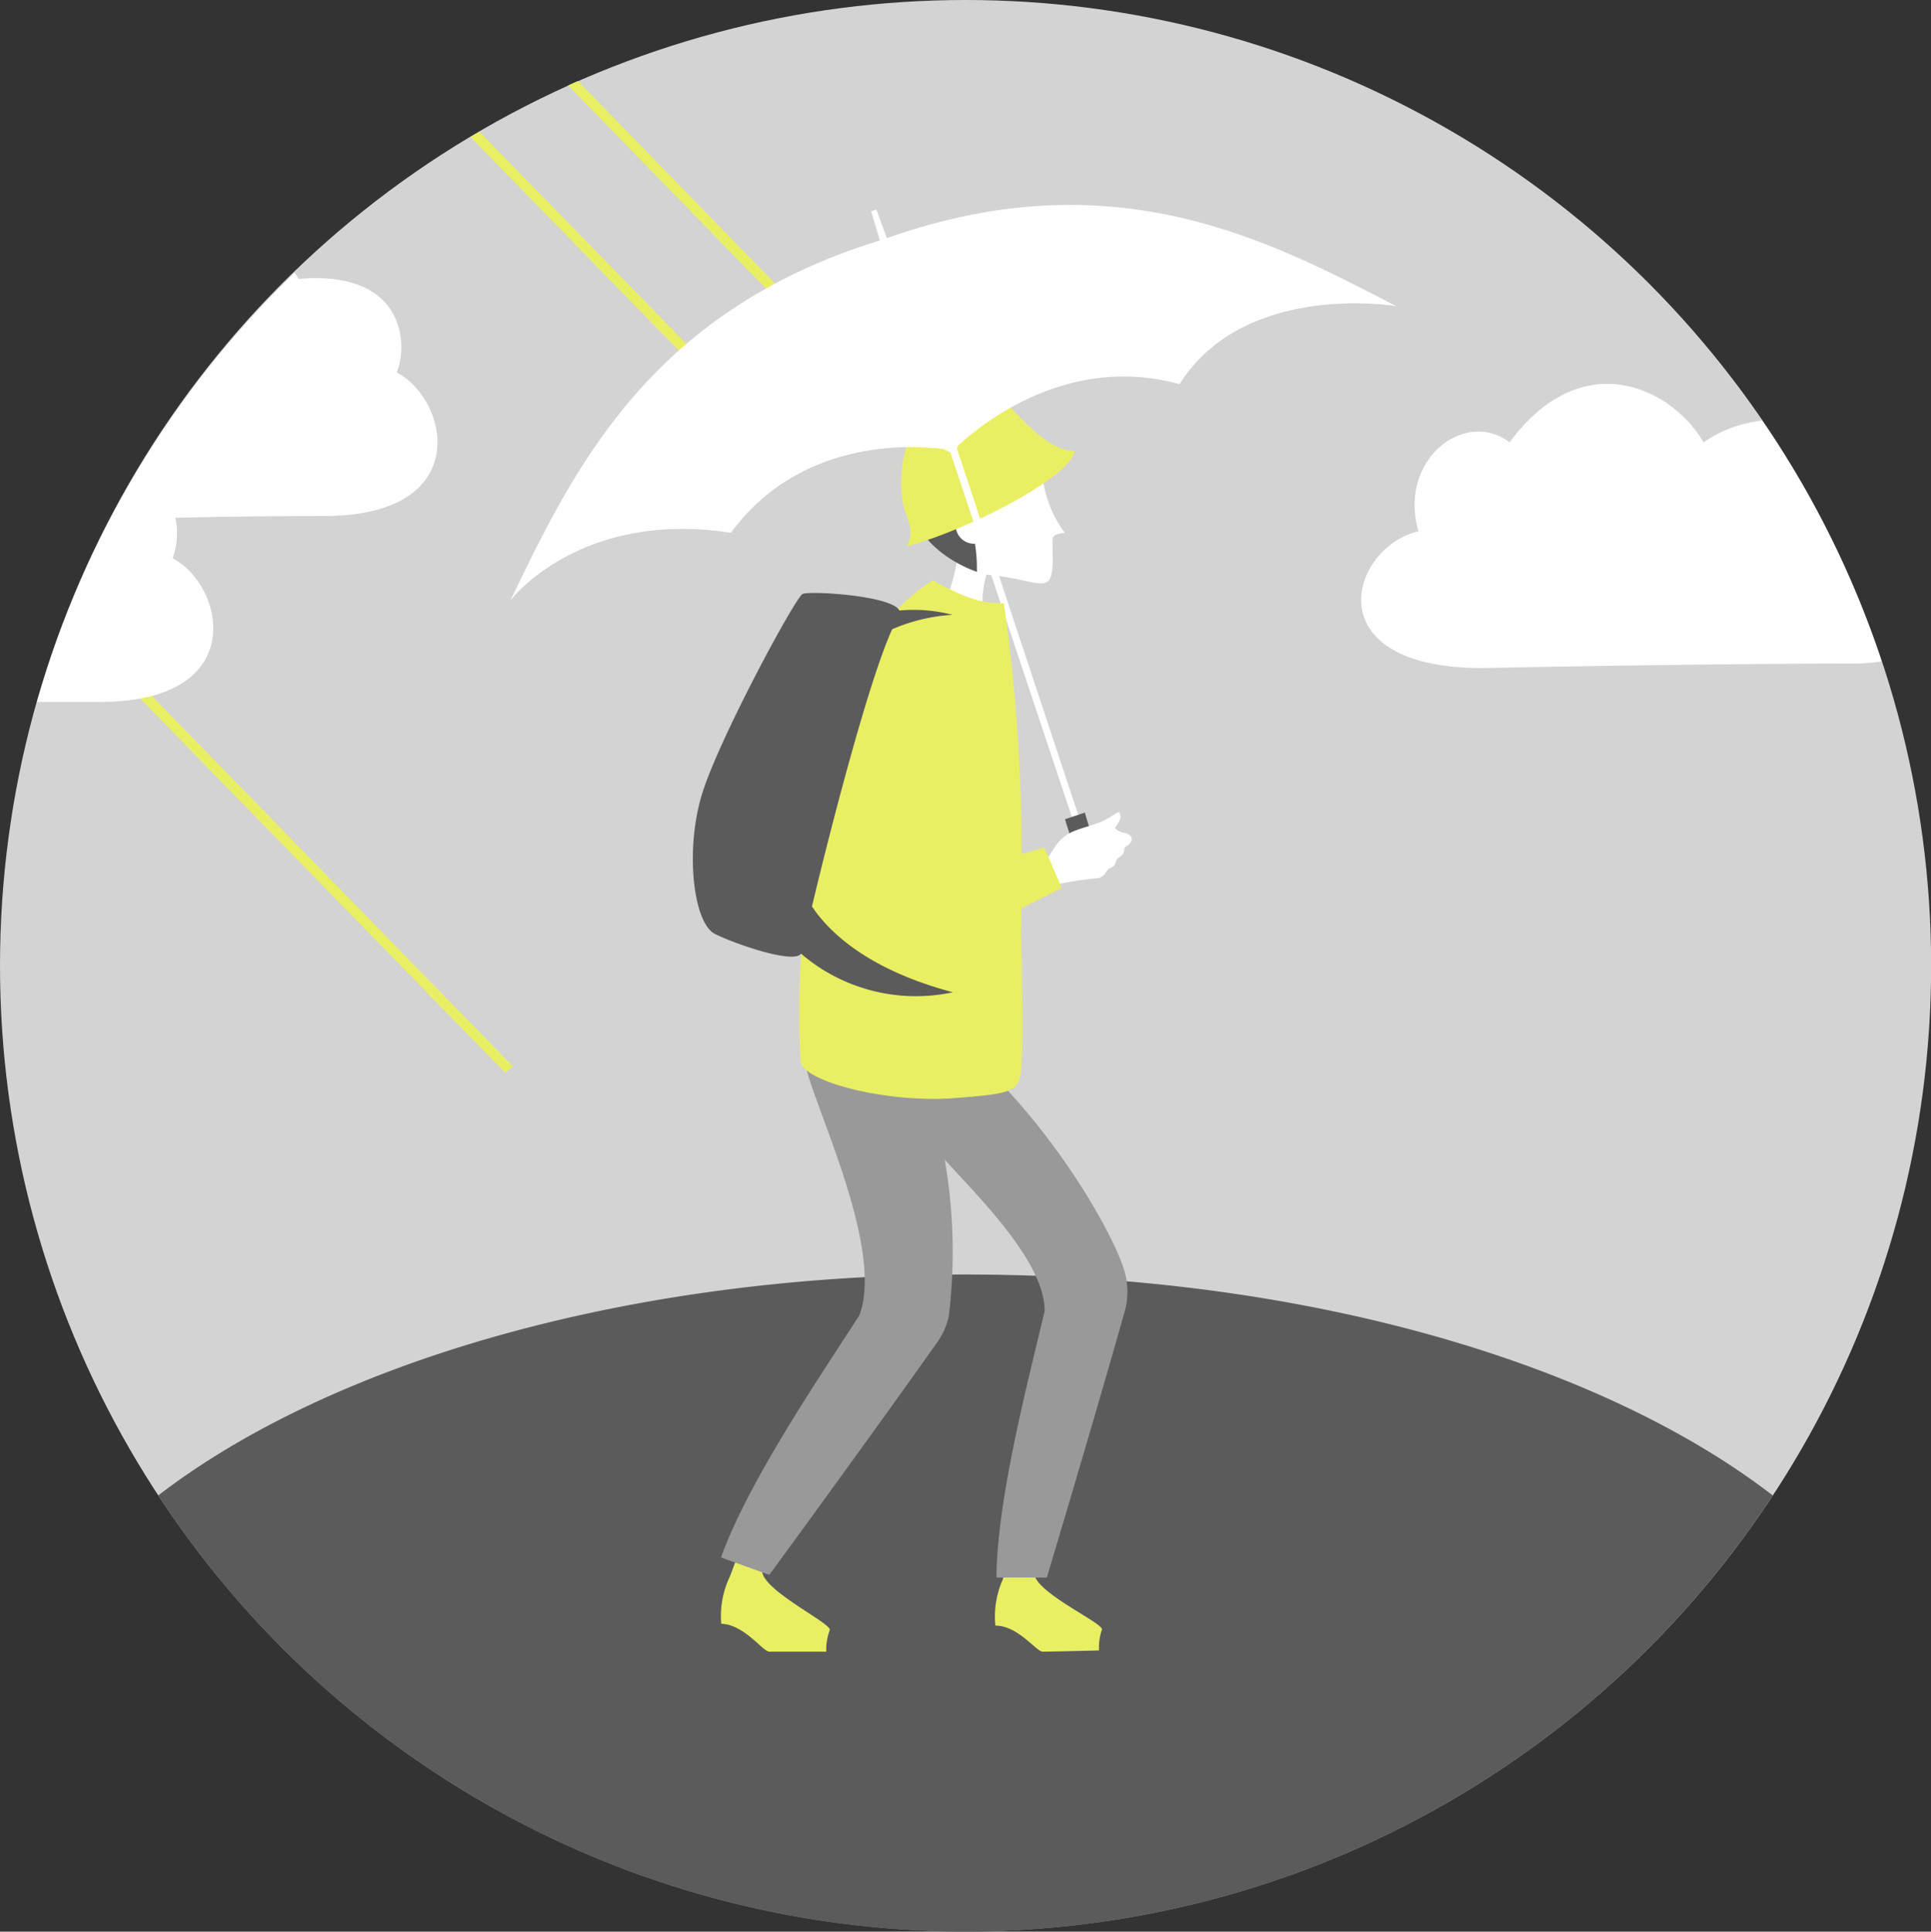 <svg xmlns="http://www.w3.org/2000/svg" viewBox="0 0 143.07 143.1"><rect x="0" y="0" width="143.07" height="143.1" fill="#333333" stroke="none"/><defs><style>.cls-1{fill:#d3d3d3;}.cls-2{fill:#5b5b5b;}.cls-3{fill:#fff;}.cls-4{fill:#e9ef63;}.cls-5{fill:#999;}</style></defs><g id="レイヤー_2" data-name="レイヤー 2"><g id="icon"><circle class="cls-1" cx="71.54" cy="71.54" r="71.54"/><path class="cls-2" d="M71.54,94.42c-25,0-47,6.51-59.82,16.37a71.52,71.52,0,0,0,119.63,0C118.57,100.93,96.56,94.42,71.54,94.42Z"/><path class="cls-3" d="M139.41,49a71.11,71.11,0,0,0-8.86-17.84,9.42,9.42,0,0,0-4.33,1.61c-2.36-4.05-9-7.28-14.37,0-3.38-2.54-8.28,1.35-6.75,6.59-5.07,1.18-7.78,10.13,4.73,10.13,0,0,16.25-.33,27.4-.33A15.33,15.33,0,0,0,139.41,49Z"/><path class="cls-4" d="M58.21,22.88l.53-.52L42.82,6c-.24.1-.48.22-.72.33Z"/><path class="cls-4" d="M37.43,79.47,38,79,6.2,46.38l-.31.76Z"/><path class="cls-4" d="M54.9,29.62,35.52,9.76l-.67.38,19.51,20Z"/><path class="cls-4" d="M76.64,116.66c.3,1.45,5.23,3.64,5,4.08a4,4,0,0,0-.21,1.53s-3.71.09-4.18.09-1.81-1.93-3.5-1.93a6.71,6.71,0,0,1,.55-3.42,28.47,28.47,0,0,0,.81-4.91l2.83,0Z"/><path class="cls-4" d="M56.47,116.47c.27,1.5,5.3,3.87,5,4.31a4.16,4.16,0,0,0-.25,1.58H57c-.48,0-1.83-2-3.56-2.07a6.74,6.74,0,0,1,.64-3.5,50.54,50.54,0,0,0,1.62-4.93l2.21,1.55Z"/><path class="cls-3" d="M78.9,39.48A8.66,8.66,0,0,1,77.35,36c-.17-1.18-2.41-3.12-2.41-3.12l-4.42,5.74v0A5.64,5.64,0,0,0,71,40.39c0,.08,0,.15.05.24a17,17,0,0,1-1.25,4.61l3-.44a7,7,0,0,1,.29-2.23h0c2.82.25,4.09,1,4.6.45s.21-2.82.31-3.17S78.9,39.48,78.9,39.48Z"/><path class="cls-2" d="M76.61,33.54s-.41-.59-1.32-1.77-1.72-1.13-3.46-.43c-4.29,1.72-5.07,3.12-4.35,6.24.81,3.5,4.9,4.78,4.9,4.78a12.46,12.46,0,0,0-.14-2.08,1.36,1.36,0,0,1-1.31-1.92c.29-.56.68-.87,1.7-.75C74.06,36.66,76.9,36.45,76.61,33.54Z"/><path class="cls-5" d="M83.47,94.93a.33.33,0,0,0,0-.1c-.33-2.34-4.62-10-10.09-15.36-1.81-1.77-14.94-4.66-13.51.17,1.13,3.77,5.57,13.27,3.78,17.85a1.25,1.25,0,0,1-.09.12c-2.79,4.35-8.09,12.08-10.14,17.77L57,116.67s7.47-10.2,12.32-17.06a5.37,5.37,0,0,0,1-2.2,1,1,0,0,0,0-.1A39.59,39.59,0,0,0,70,85.92c3,3.26,7.42,7.72,7.4,11.24a1.42,1.42,0,0,1-.05.16c-1.14,4.88-3.48,13.67-3.52,19.55h3.73s3.53-11.76,5.74-19.61A5.23,5.23,0,0,0,83.47,94.93Z"/><path class="cls-4" d="M79.59,33.41c0,1.64-7.14,5.63-12.43,7.07.72-1.09,0-2-.25-3.16s-.3-4,1-5.67,5.29-3.13,6.51-1.93S77.55,33.36,79.59,33.41Z"/><path class="cls-3" d="M65.71,17.64l-.78-2.12-.39.13.65,2.16C48,23.1,42.44,34.93,37.82,44.47c0,0,5.11-6.74,16.33-5,5.1-6.93,13.2-6.53,15.79-6.2l.48.26,0,0,9,27,.47-.15-9-27.17L71,33c1.86-1.72,8.24-6.8,16.39-4.54,4.86-7.69,16.06-5.78,16.06-5.78C94.05,17.82,82.57,11.68,65.71,17.64Z"/><path class="cls-2" d="M81.76,64.06a28.83,28.83,0,0,1-1.38-3.86l-1.47.49A26.32,26.32,0,0,0,80.58,65Z"/><path class="cls-3" d="M82.31,64.28c.46-.18.23-.51.62-.78.6-.42.17-.57.54-.82.64-.42.44-.9-.29-1-.09,0-.63-.28-.57-.36.29-.41.54-.73.34-1.1-.09-.17-.3.1-.88.42-1.08.61-2.36.68-3.19,1.32s-1,1.44-1.51,1.87-1.5.58-1.57.69c-.34.46.91,1.57,1.91,1.13a26.35,26.35,0,0,1,3.71-.6C82.08,64.77,81.85,64.45,82.31,64.28Z"/><path class="cls-4" d="M75.67,67.29l3-1.5-1.29-3s-.66.18-1.69.49c0-.42,0-.83,0-1.24a130.88,130.88,0,0,0-1.31-17.34c-1.72,0-2.9-.42-5.26-1.7-1.86,1-8,6.65-11.08,15.37-.76,2.16.18,4,2,5.93a71.57,71.57,0,0,0-.73,14.3c.11,1.52,6.41,3.14,11.41,2.75s4.85-.49,5-3.15c.08-1.69,0-4.47,0-6.94C75.63,69.91,75.65,68.6,75.67,67.29Z"/><path class="cls-2" d="M70.6,73.51c-6.48-1.72-9.28-4.61-10.44-6.36,1.34-5.63,4.17-16.63,5.94-20.53a13,13,0,0,1,4.47-1.07,11.2,11.2,0,0,0-3.93-.32C66.07,44.11,60,43.76,59.47,44s-6.08,10.52-7.41,14.68-.72,9.72.93,10.52,5.84,2.22,6.36,1.45A13.07,13.07,0,0,0,70.6,73.51Z"/><path class="cls-3" d="M2.74,52l4.64,0c11.15,0,9.29-8.61,5.41-10.64a5.35,5.35,0,0,0,.2-3c2.8-.07,6.49-.13,11-.13,11.15,0,9.29-8.61,5.4-10.64.85-2,.68-7.6-7.26-6.93-.09-.15-.2-.3-.3-.45A71.53,71.53,0,0,0,2.74,52Z"/></g></g></svg>